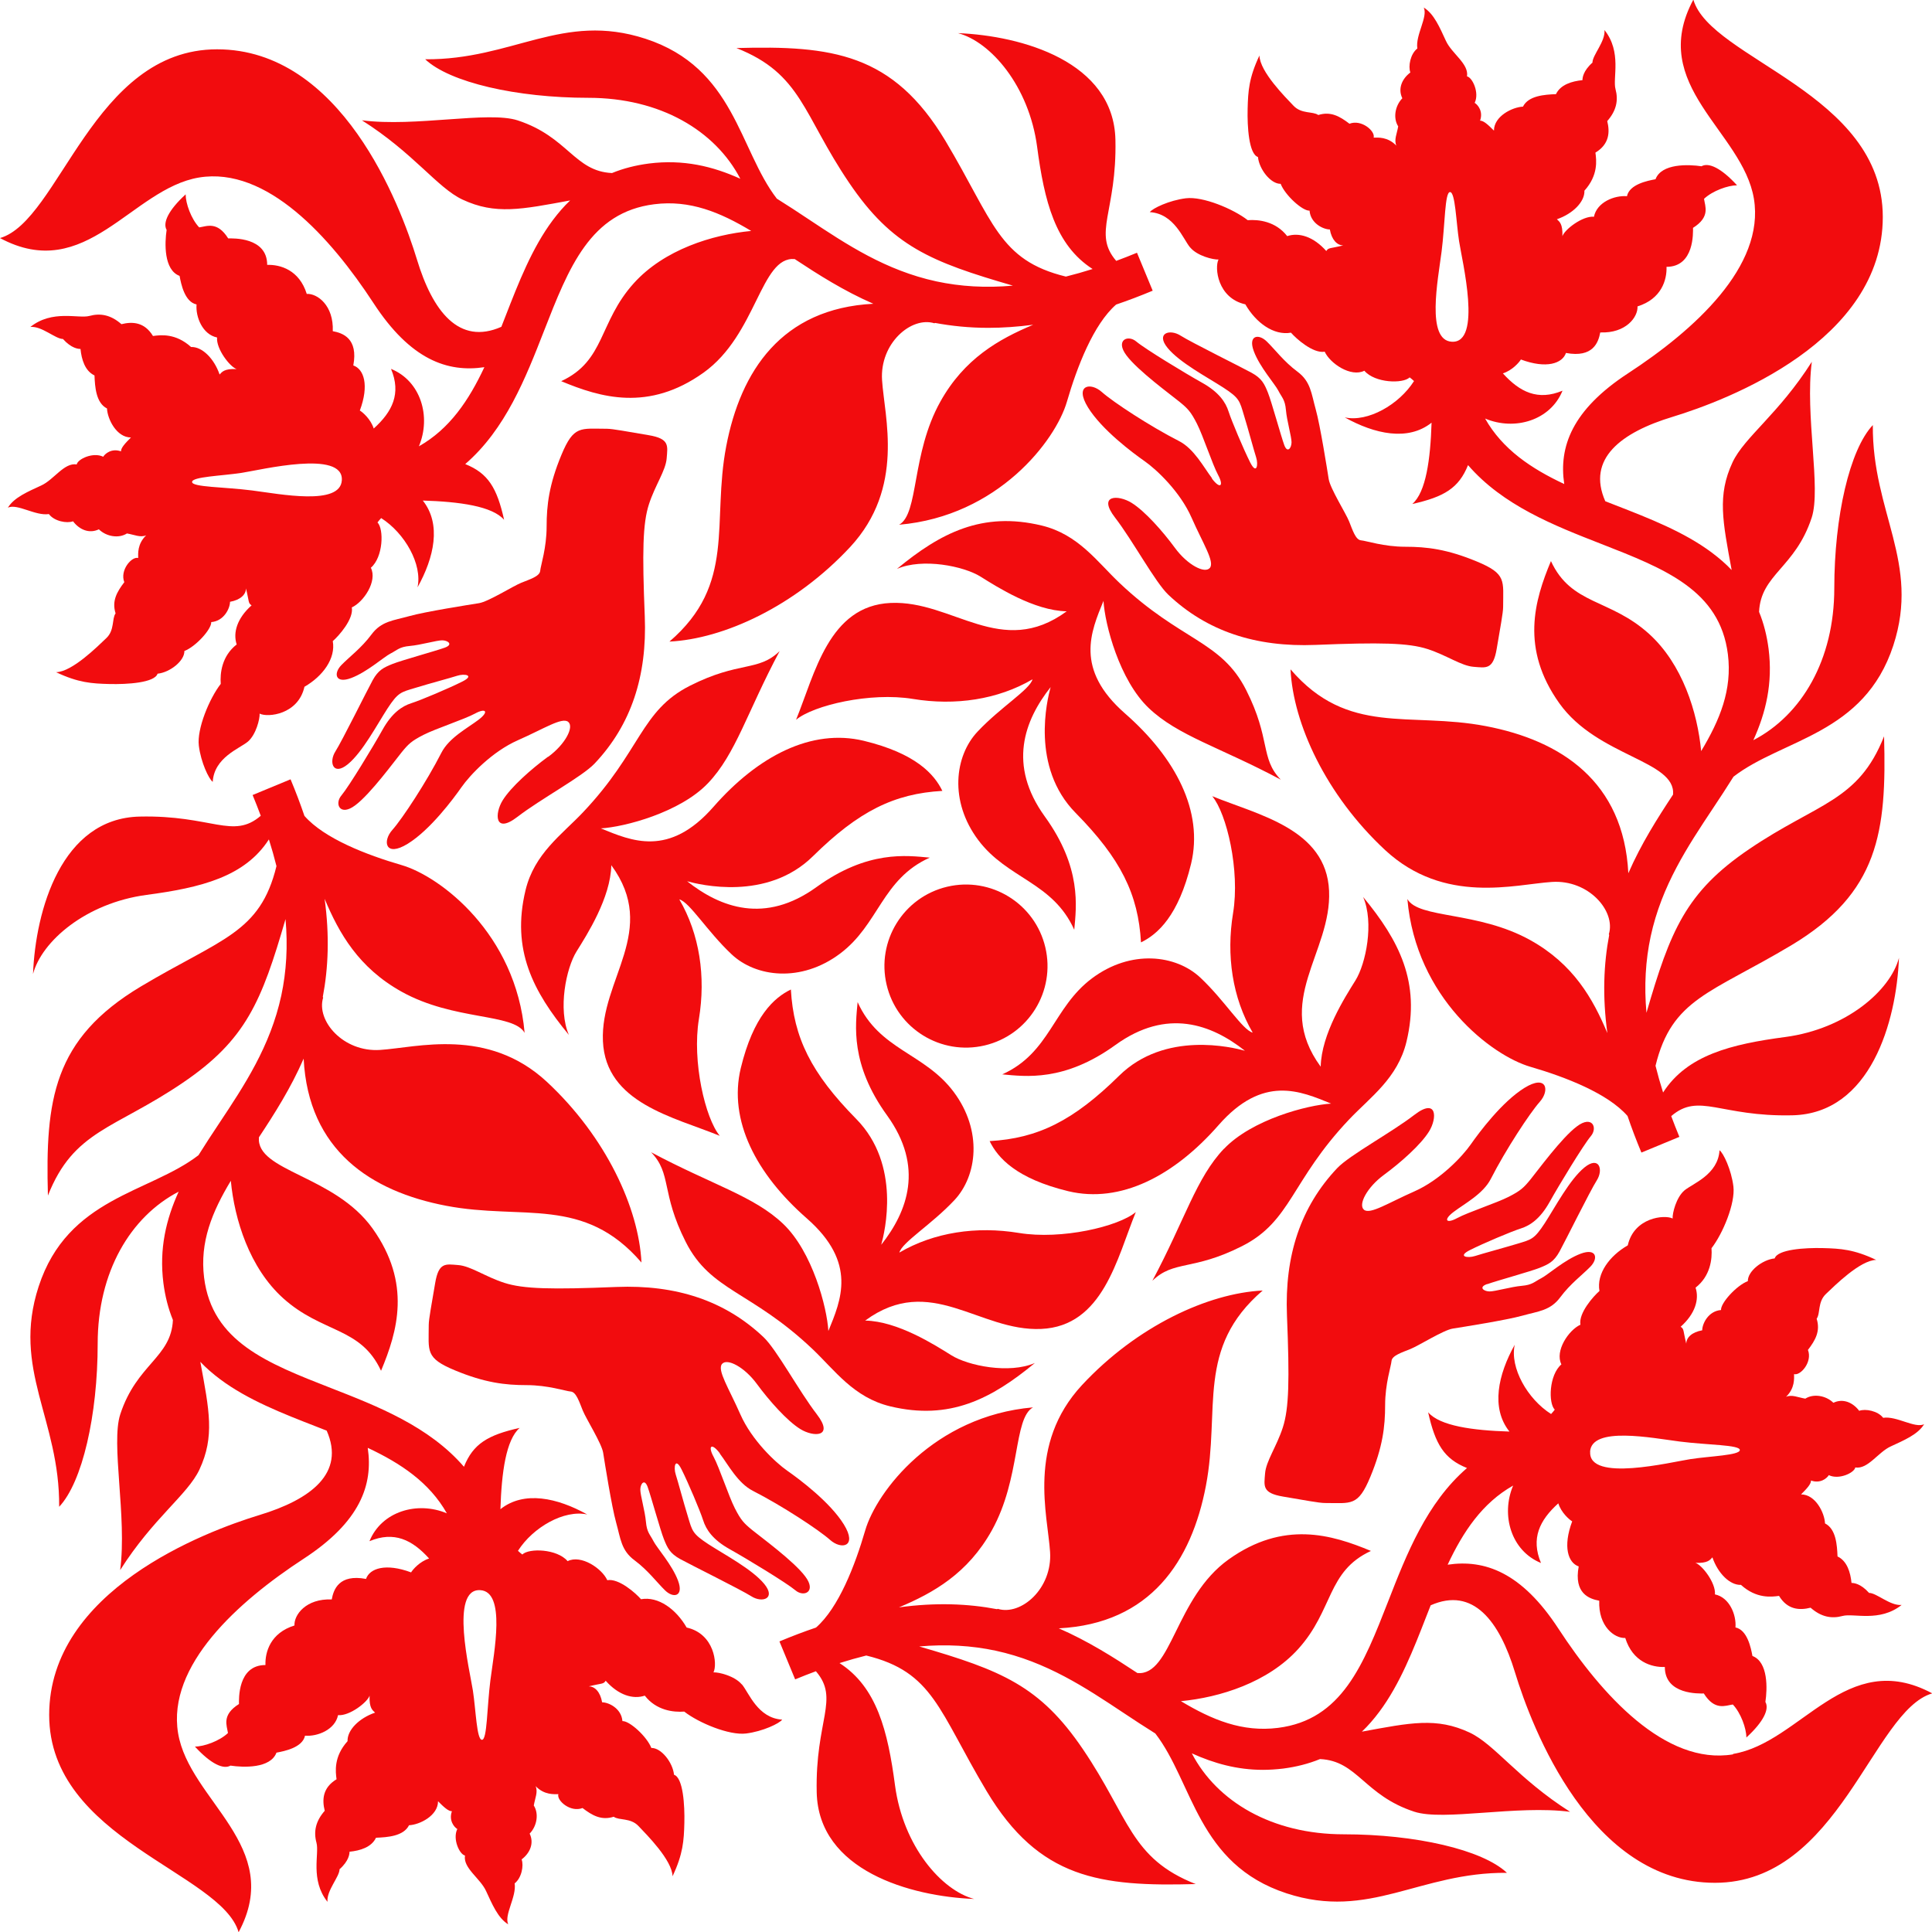 <svg width="132" height="132" viewBox="0 0 132 132" fill="none" xmlns="http://www.w3.org/2000/svg">
<g clip-path="url(#clip0_1_744)">
<path d="M81.332 16.923C81.81 17.487 82.899 17.753 83.252 17.73C82.97 18.278 83.181 20.37 85.085 20.793C85.806 22.047 87.02 22.94 88.203 22.729C88.556 23.136 89.715 24.17 90.507 24.029C90.875 24.836 92.301 25.792 93.217 25.33C93.938 26.176 95.858 26.231 96.312 25.784C96.398 25.847 96.5 25.933 96.61 26.035C95.584 27.649 93.445 28.863 91.878 28.518C93.915 29.654 96.195 30.164 97.809 28.879C97.73 31.402 97.425 33.627 96.492 34.434C98.67 33.948 99.673 33.345 100.3 31.778C102.682 34.536 106.184 35.907 109.396 37.16C113.744 38.86 117.505 40.325 118.054 44.697C118.359 47.126 117.505 49.194 116.228 51.318C115.977 48.662 114.951 45.371 112.663 43.303C109.984 40.882 107.359 41.352 105.965 38.335C104.844 41.015 103.865 44.306 106.544 48.058C109.153 51.709 114.504 51.952 114.309 54.287C113.243 55.901 112.131 57.648 111.253 59.662C110.932 53.386 106.646 50.589 101.514 49.61C96.281 48.607 92.113 50.315 88.172 45.731C88.352 49.437 90.585 54.31 94.635 58.079C98.694 61.84 103.528 60.414 106.035 60.257C108.542 60.093 110.407 62.247 109.921 63.83C109.921 63.845 109.937 63.861 109.945 63.877C109.569 65.851 109.475 68.061 109.819 70.583C108.832 68.225 107.5 65.875 104.562 64.237C100.974 62.239 96.923 62.78 96.156 61.424C96.743 68.186 101.914 72.119 104.562 72.887C106.96 73.584 109.851 74.704 111.198 76.248C111.472 77.055 111.786 77.885 112.146 78.747L114.74 77.674C114.544 77.196 114.356 76.726 114.183 76.256C116.087 74.618 117.521 76.311 122.457 76.201C127.808 76.083 129.571 69.792 129.743 65.444C129.155 67.677 126.139 70.293 121.987 70.85C118.265 71.343 115.272 72.088 113.627 74.642C113.431 74.023 113.259 73.412 113.11 72.816C114.23 68.225 116.871 67.88 122.378 64.59C128.372 61.001 128.905 56.833 128.725 50.307C126.962 54.773 124.196 54.835 119.519 58.008C115.178 60.947 114.121 63.587 112.491 69.197C112.326 67.355 112.428 65.616 112.781 63.971C113.533 60.5 115.304 57.836 117.019 55.251C117.505 54.522 117.983 53.793 118.438 53.065C121.791 50.479 127.369 50.189 129.359 44.094C131.208 38.422 127.91 35.029 127.957 29.043C126.374 30.72 125.324 35.295 125.324 40.192C125.324 45.089 123.091 48.858 119.793 50.573C120.647 48.693 121.133 46.679 120.835 44.329C120.717 43.428 120.506 42.59 120.185 41.806C120.302 39.236 122.653 38.806 123.781 35.366C124.439 33.352 123.311 28.377 123.789 24.719C121.532 28.276 119.182 29.866 118.375 31.582C117.317 33.846 117.701 35.625 118.312 38.947C117.913 38.523 117.458 38.132 116.957 37.756C115.069 36.345 112.695 35.421 110.399 34.528C110.156 34.434 109.921 34.34 109.678 34.246C108.393 31.339 110.759 29.545 114.277 28.479C118.03 27.335 128.638 23.308 128.638 14.823C128.638 6.338 116.878 4.051 115.695 -0.024C112.538 5.853 119.064 8.955 119.832 13.578C120.592 18.2 115.75 22.556 111.253 25.494C107.383 28.017 106.497 30.548 106.873 33.071C104.617 32.013 102.658 30.704 101.467 28.597C103.497 29.451 105.933 28.722 106.756 26.693C105.071 27.398 103.834 26.787 102.682 25.51C103.324 25.306 103.794 24.758 103.912 24.562C105.651 25.212 106.748 24.836 106.991 24.115C108.84 24.46 109.208 23.395 109.334 22.713C111.096 22.783 111.919 21.655 111.88 20.934C113.517 20.425 113.893 19.125 113.862 18.231C115.774 18.231 115.672 15.873 115.672 15.568C116.871 14.816 116.494 14.095 116.424 13.585C117.004 13.037 118.061 12.661 118.68 12.661C117.584 11.462 116.73 11.086 116.252 11.36C115.366 11.227 113.517 11.157 113.11 12.246C112.561 12.348 111.331 12.59 111.159 13.405C110.305 13.335 109.106 13.813 108.903 14.808C108.119 14.737 106.889 15.693 106.748 16.14C106.779 15.286 106.544 15.145 106.372 14.98C107.469 14.604 108.284 13.781 108.252 13.029C109.208 11.972 109.075 10.945 109.004 10.428C109.96 9.848 109.999 9.026 109.811 8.273C110.446 7.553 110.579 6.84 110.376 6.088C110.172 5.335 110.822 3.557 109.623 2.053C109.694 2.836 108.801 3.761 108.801 4.278C108.15 4.857 108.119 5.335 108.119 5.476C107.398 5.547 106.615 5.782 106.309 6.432C105.526 6.464 104.429 6.534 104.053 7.286C103.332 7.318 102.071 7.937 102.071 8.924C101.663 8.516 101.366 8.242 101.123 8.242C101.35 7.607 100.966 7.153 100.754 7.028C101.091 6.338 100.598 5.288 100.23 5.218C100.371 4.356 99.188 3.667 98.788 2.789C98.38 1.912 97.981 0.94 97.276 0.517C97.574 1.152 96.696 2.397 96.837 3.314C96.359 3.682 96.203 4.528 96.359 4.952C95.779 5.39 95.497 6.064 95.811 6.714C95.302 7.239 95.176 8.085 95.529 8.634C95.442 9.143 95.231 9.551 95.403 9.95C94.808 9.331 94.134 9.402 93.852 9.402C93.977 8.963 93.022 8.132 92.199 8.454C91.533 7.944 90.914 7.592 90.068 7.858C89.7 7.592 88.924 7.803 88.376 7.224C87.827 6.644 86.072 4.897 86.049 3.792C85.328 5.32 85.273 6.221 85.242 7.435C85.21 8.65 85.328 10.53 85.947 10.726C86.033 11.572 86.824 12.575 87.498 12.559C87.796 13.335 88.995 14.424 89.472 14.392C89.543 15.27 90.42 15.677 90.859 15.677C90.984 16.382 91.353 16.766 91.776 16.766C90.844 16.994 90.773 16.907 90.616 17.15C89.739 16.163 88.752 15.865 87.945 16.132C87.153 15.113 85.978 14.988 85.249 15.043C84.254 14.267 82.178 13.405 81.026 13.546C79.883 13.687 78.739 14.236 78.559 14.494C80.227 14.596 80.831 16.328 81.301 16.892L81.332 16.923ZM98.49 17.221C98.733 15.317 98.71 13.123 99.07 13.123C99.43 13.123 99.485 15.152 99.689 16.484C99.893 17.816 101.287 23.473 99.188 23.348C97.425 23.246 98.247 19.117 98.49 17.213V17.221Z" fill="#F20C0E"/>
<path d="M60.852 41.195C56.622 41.383 55.674 46.037 54.389 49.178C55.58 48.184 59.473 47.275 62.372 47.753C65.271 48.23 68.17 47.8 70.544 46.413C70.356 47.118 68.358 48.317 66.791 49.986C65.224 51.647 64.84 54.733 66.838 57.397C68.836 60.061 71.923 60.249 73.396 63.524C73.537 61.957 73.921 59.293 71.382 55.783C68.844 52.265 69.98 49.225 71.782 46.946C71.547 47.8 70.403 52.406 73.49 55.54C76.577 58.674 77.768 61.095 77.956 64.386C79.1 63.83 80.518 62.568 81.379 59.011C82.233 55.446 80.337 51.788 76.867 48.748C73.396 45.708 74.54 43.146 75.394 41.054C75.488 42.668 76.483 46.468 78.481 48.371C80.478 50.275 83.322 51.035 87.506 53.268C86.08 51.795 86.848 50.518 85.14 47.142C83.432 43.765 80.682 43.804 76.483 39.824C74.955 38.374 73.67 36.51 71.171 35.906C67.105 34.927 64.253 36.416 61.283 38.868C63.038 38.108 65.843 38.68 66.987 39.393C68.131 40.106 70.646 41.72 72.879 41.767C68.413 45.042 65.091 41.007 60.86 41.195H60.852Z" fill="#F20C0E"/>
<path d="M82.805 32.671C82.241 31.927 81.583 30.657 80.549 30.132C78.582 29.13 76.059 27.476 75.284 26.787C74.508 26.09 73.388 26.301 74.336 27.837C75.284 29.372 77.399 30.947 78.206 31.511C79.013 32.075 80.627 33.587 81.41 35.366C82.194 37.145 83.001 38.374 82.664 38.798C82.319 39.221 81.128 38.594 80.282 37.442C79.436 36.291 78.222 34.919 77.313 34.355C76.404 33.791 74.97 33.791 76.185 35.366C77.399 36.941 78.927 39.785 79.82 40.631C82.46 43.13 85.798 44.227 89.88 44.062C94.306 43.882 96.226 43.922 97.534 44.345C98.843 44.768 99.838 45.496 100.684 45.559C101.53 45.622 102.016 45.778 102.259 44.329C102.502 42.88 102.698 41.869 102.698 41.469C102.698 39.667 102.948 39.213 100.911 38.367C98.874 37.52 97.48 37.356 96.014 37.356C94.549 37.356 93.359 36.949 92.99 36.917C92.614 36.886 92.41 36.204 92.175 35.624C91.94 35.045 90.883 33.376 90.781 32.733C90.679 32.091 90.201 29.059 89.895 27.97C89.59 26.881 89.559 26.066 88.634 25.384C87.718 24.703 87.114 23.88 86.55 23.332C85.986 22.776 85.257 22.909 85.665 23.998C86.072 25.087 87.106 26.231 87.341 26.693C87.576 27.155 87.796 27.288 87.859 28.017C87.921 28.746 88.242 29.835 88.242 30.218C88.242 30.602 87.96 31.002 87.741 30.399C87.522 29.796 86.871 27.429 86.628 26.826C86.386 26.223 86.213 25.855 85.516 25.471C84.819 25.087 81.379 23.387 80.65 22.924C79.922 22.462 78.95 22.76 79.773 23.77C80.603 24.781 82.468 25.761 83.581 26.481C84.693 27.202 84.693 27.39 84.991 28.377C85.296 29.364 85.657 30.736 85.822 31.245C85.986 31.746 85.861 32.475 85.414 31.59C84.968 30.704 84.145 28.761 83.941 28.119C83.737 27.476 83.275 26.787 82.124 26.145C80.972 25.502 78.237 23.841 77.642 23.34C77.054 22.838 76.177 23.246 76.968 24.288C77.752 25.337 80.024 26.991 80.588 27.453C81.152 27.915 81.356 28.119 81.779 28.949C82.202 29.78 82.829 31.715 83.228 32.459C83.628 33.204 83.369 33.447 82.805 32.702V32.671Z" fill="#F20C0E"/>
<path d="M3.353 35.139C3.722 35.617 4.568 35.773 4.991 35.617C5.429 36.197 6.103 36.478 6.754 36.165C7.278 36.674 8.125 36.8 8.673 36.447C9.182 36.533 9.59 36.745 9.989 36.573C9.37 37.168 9.441 37.842 9.441 38.124C9.002 37.998 8.172 38.954 8.493 39.777C7.984 40.443 7.631 41.062 7.897 41.908C7.631 42.276 7.843 43.052 7.263 43.6C6.683 44.149 4.936 45.904 3.831 45.927C5.359 46.648 6.26 46.703 7.474 46.734C8.689 46.766 10.569 46.648 10.765 46.029C11.611 45.943 12.614 45.152 12.598 44.478C13.374 44.18 14.463 42.981 14.432 42.504C15.309 42.433 15.716 41.556 15.716 41.117C16.422 40.991 16.806 40.623 16.806 40.2C17.033 41.132 16.947 41.203 17.189 41.36C16.202 42.237 15.905 43.224 16.171 44.031C15.152 44.823 15.027 45.998 15.082 46.726C14.306 47.721 13.444 49.798 13.585 50.949C13.726 52.093 14.275 53.237 14.534 53.417C14.635 51.748 16.367 51.145 16.931 50.675C17.495 50.197 17.761 49.108 17.738 48.756C18.286 49.038 20.378 48.826 20.801 46.922C22.055 46.202 22.948 44.987 22.736 43.804C23.144 43.452 24.178 42.292 24.037 41.501C24.844 41.132 25.8 39.706 25.338 38.79C26.184 38.069 26.239 36.15 25.792 35.695C25.855 35.609 25.941 35.507 26.043 35.397C27.657 36.424 28.871 38.563 28.526 40.13C29.662 38.093 30.172 35.813 28.887 34.199C31.41 34.277 33.635 34.583 34.442 35.515C33.956 33.337 33.353 32.334 31.786 31.707C34.543 29.325 35.914 25.823 37.168 22.611C38.868 18.263 40.333 14.502 44.705 13.954C47.134 13.648 49.202 14.502 51.325 15.779C48.669 16.03 45.379 17.056 43.31 19.344C40.89 22.023 41.36 24.648 38.343 26.043C41.023 27.163 44.313 28.142 48.066 25.463C51.717 22.854 51.96 17.503 54.295 17.699C55.909 18.764 57.656 19.877 59.669 20.754C53.394 21.075 50.597 25.361 49.617 30.493C48.615 35.726 50.323 39.895 45.739 43.835C49.445 43.655 54.318 41.422 58.087 37.372C61.848 33.313 60.422 28.479 60.265 25.972C60.1 23.465 62.255 21.6 63.838 22.086C63.853 22.086 63.869 22.07 63.885 22.063C65.021 22.274 66.227 22.399 67.528 22.399C68.499 22.399 69.518 22.329 70.591 22.188C68.233 23.175 65.882 24.507 64.245 27.445C62.247 31.033 62.788 35.084 61.432 35.852C68.194 35.264 72.127 30.093 72.895 27.445C73.592 25.048 74.712 22.157 76.256 20.809C77.063 20.535 77.893 20.221 78.755 19.861L77.682 17.268C77.204 17.464 76.734 17.652 76.263 17.824C74.626 15.92 76.318 14.486 76.209 9.55C76.091 4.199 69.8 2.437 65.452 2.264C67.684 2.852 70.301 5.868 70.858 10.021C71.351 13.742 72.095 16.735 74.65 18.38C74.031 18.576 73.419 18.748 72.824 18.897C68.233 17.777 67.888 15.137 64.598 9.629C61.009 3.635 56.841 3.102 50.315 3.283C54.781 5.045 54.843 7.811 58.016 12.489C60.954 16.829 63.595 17.887 69.204 19.516C67.363 19.681 65.624 19.579 63.979 19.226C60.508 18.474 57.844 16.704 55.258 14.988C54.53 14.502 53.801 14.024 53.073 13.57C50.487 10.216 50.197 4.638 44.102 2.648C38.429 0.799 35.037 4.097 29.051 4.05C30.728 5.633 35.303 6.683 40.2 6.683C45.097 6.683 48.865 8.916 50.581 12.214C48.701 11.36 46.687 10.875 44.337 11.172C43.436 11.29 42.598 11.501 41.814 11.823C39.244 11.705 38.813 9.355 35.374 8.226C33.36 7.568 28.385 8.696 24.727 8.219C28.284 10.475 29.874 12.825 31.59 13.632C33.854 14.69 35.633 14.306 38.954 13.695C38.531 14.095 38.14 14.549 37.764 15.05C36.353 16.939 35.429 19.313 34.536 21.608C34.442 21.851 34.348 22.086 34.254 22.329C31.347 23.614 29.553 21.248 28.487 17.73C27.343 13.977 23.316 3.369 14.831 3.369C6.346 3.369 4.082 15.082 0 16.265C5.876 19.422 8.979 12.896 13.601 12.128C18.224 11.368 22.58 16.21 25.518 20.707C28.041 24.578 30.571 25.463 33.094 25.087C32.036 27.343 30.728 29.302 28.62 30.493C29.474 28.464 28.746 26.027 26.716 25.204C27.422 26.889 26.811 28.127 25.534 29.278C25.33 28.636 24.781 28.166 24.585 28.048C25.236 26.309 24.86 25.212 24.139 24.969C24.484 23.12 23.418 22.752 22.736 22.627C22.807 20.864 21.679 20.041 20.958 20.08C20.449 18.443 19.148 18.067 18.255 18.098C18.255 16.186 15.897 16.288 15.591 16.288C14.839 15.09 14.118 15.466 13.609 15.536C13.06 14.957 12.684 13.899 12.684 13.28C11.486 14.377 11.11 15.231 11.384 15.709C11.251 16.594 11.18 18.443 12.269 18.85C12.371 19.399 12.614 20.629 13.429 20.801C13.358 21.655 13.836 22.854 14.831 23.058C14.761 23.841 15.716 25.071 16.163 25.212C15.309 25.181 15.168 25.416 15.004 25.588C14.627 24.491 13.805 23.677 13.053 23.708C11.995 22.752 10.969 22.885 10.452 22.956C9.872 22 9.049 21.961 8.297 22.149C7.576 21.514 6.863 21.381 6.111 21.585C5.359 21.788 3.58 21.138 2.076 22.337C2.86 22.266 3.784 23.16 4.301 23.16C4.881 23.81 5.359 23.841 5.5 23.841C5.571 24.562 5.806 25.345 6.456 25.651C6.487 26.434 6.558 27.531 7.31 27.907C7.341 28.628 7.96 29.89 8.947 29.89C8.54 30.297 8.266 30.595 8.266 30.837C7.631 30.61 7.177 30.994 7.051 31.206C6.362 30.869 5.312 31.362 5.241 31.731C4.38 31.59 3.69 32.773 2.813 33.172C1.935 33.58 0.964 33.979 0.541 34.684C1.175 34.387 2.421 35.264 3.338 35.123L3.353 35.139ZM16.492 32.31C17.824 32.107 23.481 30.712 23.355 32.812C23.254 34.575 19.125 33.752 17.221 33.509C15.317 33.266 13.123 33.29 13.123 32.929C13.123 32.569 15.152 32.514 16.484 32.31H16.492Z" fill="#F20C0E"/>
<path d="M41.194 71.139C41.383 75.37 46.036 76.318 49.178 77.603C48.183 76.412 47.274 72.518 47.752 69.619C48.23 66.72 47.799 63.822 46.412 61.448C47.117 61.636 48.316 63.633 49.985 65.201C51.646 66.767 54.733 67.151 57.397 65.153C60.061 63.156 60.249 60.069 63.523 58.596C61.957 58.455 59.293 58.071 55.783 60.609C52.265 63.148 49.225 62.012 46.945 60.21C47.799 60.445 52.406 61.589 55.54 58.502C58.674 55.415 61.095 54.224 64.385 54.036C63.829 52.892 62.568 51.474 59.011 50.612C55.446 49.758 51.787 51.654 48.747 55.125C45.707 58.596 43.145 57.452 41.053 56.598C42.667 56.504 46.467 55.509 48.371 53.511C50.275 51.513 51.035 48.669 53.268 44.485C51.795 45.911 50.518 45.144 47.141 46.851C43.764 48.559 43.803 51.309 39.823 55.509C38.374 57.037 36.509 58.322 35.906 60.821C34.927 64.887 36.415 67.739 38.867 70.708C38.108 68.953 38.679 66.148 39.392 65.005C40.105 63.861 41.719 61.346 41.766 59.113C45.041 63.579 41.006 66.901 41.194 71.131V71.139Z" fill="#F20C0E"/>
<path d="M37.433 51.709C36.281 52.555 34.91 53.77 34.346 54.678C33.782 55.587 33.782 57.021 35.357 55.807C36.932 54.592 39.776 53.065 40.622 52.171C43.121 49.531 44.218 46.193 44.053 42.111C43.873 37.685 43.913 35.765 44.336 34.457C44.759 33.149 45.487 32.154 45.55 31.307C45.613 30.461 45.769 29.976 44.32 29.733C42.87 29.49 41.86 29.294 41.46 29.294C39.658 29.294 39.204 29.043 38.358 31.08C37.511 33.117 37.347 34.512 37.347 35.977C37.347 37.442 36.94 38.633 36.908 39.001C36.877 39.377 36.195 39.581 35.615 39.816C35.036 40.051 33.367 41.109 32.724 41.211C32.082 41.312 29.05 41.79 27.961 42.096C26.872 42.401 26.057 42.433 25.375 43.357C24.694 44.274 23.871 44.877 23.323 45.441C22.774 46.005 22.9 46.734 23.989 46.327C25.078 45.919 26.222 44.885 26.684 44.65C27.146 44.415 27.279 44.196 28.008 44.133C28.737 44.07 29.826 43.749 30.209 43.749C30.593 43.749 30.993 44.031 30.39 44.25C29.786 44.47 27.42 45.12 26.817 45.363C26.214 45.606 25.846 45.778 25.462 46.475C25.078 47.173 23.378 50.612 22.915 51.341C22.453 52.069 22.751 53.041 23.762 52.218C24.772 51.388 25.752 49.523 26.472 48.411C27.201 47.298 27.381 47.298 28.368 47C29.355 46.695 30.727 46.334 31.236 46.17C31.737 46.005 32.466 46.131 31.581 46.569C30.695 47.016 28.752 47.839 28.11 48.042C27.467 48.246 26.778 48.708 26.135 49.86C25.493 51.012 23.832 53.746 23.331 54.342C22.829 54.929 23.237 55.807 24.279 55.015C25.328 54.232 26.982 51.96 27.444 51.396C27.906 50.832 28.11 50.628 28.94 50.205C29.771 49.782 31.706 49.155 32.45 48.755C33.194 48.348 33.437 48.614 32.693 49.178C31.949 49.743 30.68 50.401 30.155 51.435C29.152 53.401 27.499 55.924 26.809 56.7C26.112 57.475 26.323 58.596 27.859 57.648C29.395 56.7 30.97 54.584 31.534 53.778C32.098 52.971 33.61 51.357 35.388 50.573C37.167 49.79 38.397 48.983 38.82 49.319C39.243 49.664 38.616 50.855 37.465 51.701L37.433 51.709Z" fill="#F20C0E"/>
<path d="M50.667 115.069C50.189 114.505 49.1 114.238 48.747 114.262C49.029 113.713 48.818 111.622 46.914 111.198C46.193 109.945 44.979 109.052 43.795 109.263C43.443 108.856 42.283 107.822 41.492 107.963C41.124 107.156 39.698 106.2 38.781 106.662C38.06 105.816 36.141 105.761 35.687 106.208C35.6 106.145 35.498 106.059 35.389 105.957C36.415 104.343 38.554 103.129 40.121 103.473C38.084 102.337 35.804 101.828 34.19 103.113C34.269 100.59 34.574 98.365 35.506 97.558C33.328 98.044 32.325 98.647 31.699 100.214C29.317 97.456 25.815 96.085 22.602 94.832C18.254 93.132 14.493 91.666 13.945 87.295C13.639 84.858 14.493 82.797 15.771 80.674C16.021 83.33 17.048 86.621 19.335 88.689C22.015 91.11 24.64 90.64 26.034 93.656C27.154 90.977 28.134 87.686 25.454 83.933C22.845 80.282 17.494 80.04 17.69 77.705C18.756 76.091 19.868 74.344 20.746 72.33C21.067 78.606 25.352 81.403 30.484 82.382C35.718 83.385 39.886 81.677 43.827 86.26C43.647 82.555 41.414 77.681 37.363 73.913C33.305 70.152 28.471 71.578 25.964 71.735C23.456 71.899 21.592 69.745 22.078 68.162C22.078 68.147 22.062 68.131 22.054 68.115C22.43 66.141 22.524 63.931 22.179 61.409C23.167 63.767 24.498 66.117 27.437 67.755C31.025 69.753 35.075 69.212 35.843 70.567C35.256 63.806 30.085 59.873 27.437 59.105C25.039 58.408 22.148 57.288 20.8 55.744C20.526 54.937 20.213 54.107 19.852 53.245L17.259 54.318C17.455 54.796 17.643 55.266 17.816 55.736C15.912 57.374 14.478 55.681 9.542 55.791C4.191 55.909 2.428 62.2 2.256 66.548C2.843 64.315 5.86 61.699 10.012 61.142C13.734 60.649 16.726 59.904 18.372 57.35C18.568 57.969 18.74 58.58 18.889 59.176C17.768 63.767 15.128 64.112 9.62 67.402C3.627 70.99 3.094 75.159 3.274 81.685C5.037 77.219 7.803 77.156 12.48 73.983C16.82 71.045 17.878 68.405 19.508 62.795C19.672 64.636 19.57 66.376 19.218 68.021C18.466 71.492 16.695 74.156 14.979 76.741C14.493 77.47 14.016 78.198 13.561 78.927C10.208 81.513 4.63 81.802 2.64 87.898C0.791 93.57 4.089 96.963 4.042 102.948C5.625 101.272 6.674 96.696 6.674 91.8C6.674 86.903 8.907 83.134 12.206 81.418C11.352 83.299 10.866 85.312 11.164 87.663C11.281 88.564 11.493 89.402 11.814 90.186C11.697 92.755 9.346 93.186 8.218 96.626C7.56 98.639 8.688 103.614 8.21 107.273C10.466 103.716 12.817 102.126 13.624 100.41C14.682 98.146 14.298 96.367 13.687 93.045C14.086 93.468 14.54 93.86 15.042 94.236C16.93 95.647 19.304 96.571 21.6 97.464C21.843 97.558 22.078 97.652 22.32 97.746C23.605 100.653 21.239 102.447 17.721 103.513C13.969 104.656 3.36 108.684 3.36 117.169C3.36 125.654 15.12 127.941 16.303 132.015C19.461 126.139 12.934 123.037 12.167 118.414C11.407 113.792 16.248 109.436 20.746 106.498C24.616 103.975 25.501 101.444 25.125 98.921C27.382 99.979 29.34 101.287 30.531 103.395C28.502 102.541 26.066 103.27 25.243 105.299C26.927 104.594 28.165 105.205 29.317 106.482C28.674 106.686 28.204 107.234 28.087 107.43C26.348 106.78 25.251 107.156 25.008 107.877C23.159 107.532 22.791 108.597 22.665 109.279C20.902 109.208 20.08 110.337 20.119 111.057C18.481 111.567 18.105 112.867 18.137 113.76C16.225 113.76 16.327 116.119 16.327 116.424C15.128 117.176 15.504 117.897 15.575 118.406C14.995 118.955 13.937 119.331 13.318 119.331C14.415 120.53 15.269 120.906 15.747 120.632C16.632 120.765 18.481 120.835 18.889 119.746C19.437 119.644 20.667 119.401 20.84 118.587C21.694 118.657 22.892 118.179 23.096 117.184C23.88 117.255 25.11 116.299 25.251 115.852C25.219 116.706 25.454 116.847 25.627 117.012C24.53 117.388 23.715 118.211 23.746 118.963C22.791 120.02 22.924 121.047 22.994 121.564C22.038 122.144 21.999 122.966 22.187 123.718C21.553 124.439 21.419 125.152 21.623 125.904C21.827 126.656 21.177 128.435 22.375 129.939C22.305 129.156 23.198 128.231 23.198 127.714C23.848 127.134 23.88 126.656 23.88 126.515C24.6 126.445 25.384 126.21 25.689 125.56C26.473 125.528 27.57 125.458 27.946 124.706C28.667 124.674 29.928 124.055 29.928 123.068C30.335 123.476 30.633 123.75 30.876 123.75C30.649 124.384 31.033 124.839 31.244 124.964C30.907 125.654 31.401 126.703 31.769 126.774C31.628 127.636 32.811 128.325 33.211 129.203C33.618 130.08 34.018 131.052 34.723 131.475C34.425 130.84 35.303 129.594 35.162 128.678C35.639 128.31 35.796 127.463 35.639 127.04C36.219 126.602 36.501 125.928 36.188 125.278C36.697 124.753 36.823 123.906 36.47 123.358C36.556 122.849 36.768 122.441 36.595 122.034C37.191 122.653 37.865 122.582 38.147 122.582C38.021 123.021 38.977 123.852 39.8 123.53C40.466 124.04 41.085 124.392 41.931 124.126C42.299 124.392 43.075 124.181 43.623 124.76C44.172 125.34 45.927 127.087 45.95 128.192C46.671 126.664 46.726 125.763 46.757 124.549C46.788 123.334 46.671 121.454 46.052 121.258C45.966 120.412 45.174 119.409 44.501 119.425C44.203 118.649 43.004 117.56 42.526 117.592C42.456 116.714 41.578 116.307 41.139 116.307C41.014 115.602 40.646 115.218 40.223 115.218C41.155 114.99 41.226 115.077 41.382 114.834C42.26 115.821 43.247 116.119 44.054 115.852C44.845 116.871 46.021 116.996 46.749 116.941C47.744 117.717 49.821 118.579 50.972 118.438C52.116 118.297 53.26 117.748 53.44 117.49C51.771 117.388 51.168 115.656 50.698 115.092L50.667 115.069ZM33.508 114.771C33.266 116.675 33.289 118.869 32.929 118.869C32.568 118.869 32.514 116.839 32.31 115.508C32.106 114.176 30.712 108.519 32.811 108.644C34.582 108.746 33.751 112.875 33.508 114.779V114.771Z" fill="#F20C0E"/>
<path d="M71.138 90.797C75.369 90.609 76.317 85.955 77.602 82.813C76.411 83.808 72.517 84.717 69.618 84.239C66.719 83.761 63.821 84.192 61.447 85.579C61.635 84.874 63.633 83.675 65.2 82.006C66.766 80.345 67.15 77.258 65.153 74.594C63.155 71.931 60.068 71.743 58.595 68.468C58.454 70.035 58.07 72.698 60.608 76.209C63.147 79.726 62.011 82.766 60.209 85.046C60.444 84.192 61.588 79.585 58.501 76.451C55.414 73.317 54.223 70.897 54.035 67.606C52.891 68.162 51.473 69.424 50.611 72.981C49.757 76.545 51.653 80.204 55.124 83.244C58.595 86.284 57.451 88.846 56.597 90.938C56.503 89.324 55.508 85.524 53.51 83.62C51.512 81.716 48.668 80.956 44.484 78.724C45.91 80.196 45.142 81.473 46.85 84.85C48.558 88.227 51.308 88.188 55.508 92.168C57.036 93.617 58.321 95.482 60.82 96.085C64.886 97.065 67.738 95.576 70.707 93.124C68.952 93.884 66.147 93.312 65.004 92.599C63.86 91.886 61.345 90.272 59.112 90.225C63.578 86.95 66.9 90.985 71.13 90.797H71.138Z" fill="#F20C0E"/>
<path d="M49.185 99.321C49.749 100.065 50.408 101.335 51.442 101.86C53.408 102.862 55.931 104.515 56.707 105.205C57.482 105.902 58.603 105.691 57.655 104.155C56.707 102.619 54.591 101.045 53.784 100.481C52.977 99.916 51.364 98.404 50.58 96.626C49.797 94.847 48.99 93.617 49.327 93.194C49.671 92.771 50.862 93.398 51.708 94.55C52.554 95.701 53.769 97.073 54.678 97.637C55.586 98.201 57.02 98.201 55.806 96.626C54.591 95.051 53.064 92.207 52.17 91.361C49.53 88.862 46.193 87.765 42.111 87.929C37.684 88.109 35.764 88.07 34.456 87.647C33.148 87.224 32.153 86.496 31.306 86.433C30.46 86.37 29.975 86.213 29.732 87.663C29.489 89.112 29.293 90.123 29.293 90.523C29.293 92.325 29.042 92.779 31.079 93.625C33.116 94.471 34.511 94.636 35.976 94.636C37.441 94.636 38.632 95.043 39 95.075C39.368 95.106 39.58 95.788 39.815 96.367C40.05 96.947 41.108 98.616 41.21 99.258C41.312 99.901 41.789 102.933 42.095 104.022C42.401 105.111 42.432 105.926 43.356 106.607C44.273 107.289 44.876 108.112 45.44 108.66C46.005 109.216 46.733 109.083 46.326 107.994C45.918 106.905 44.884 105.761 44.649 105.299C44.414 104.837 44.195 104.704 44.132 103.975C44.069 103.246 43.748 102.157 43.748 101.773C43.748 101.389 44.03 100.99 44.249 101.593C44.469 102.196 45.119 104.563 45.362 105.166C45.605 105.769 45.777 106.137 46.475 106.521C47.172 106.905 50.611 108.605 51.34 109.067C52.069 109.53 53.04 109.232 52.218 108.221C51.387 107.211 49.522 106.231 48.41 105.511C47.297 104.782 47.297 104.602 46.999 103.614C46.694 102.627 46.334 101.256 46.169 100.747C46.005 100.246 46.13 99.517 46.569 100.402C47.015 101.288 47.838 103.231 48.042 103.873C48.245 104.515 48.708 105.205 49.859 105.847C51.011 106.49 53.745 108.151 54.341 108.652C54.928 109.154 55.806 108.746 55.014 107.704C54.231 106.654 51.959 105.001 51.395 104.539C50.831 104.077 50.627 103.873 50.204 103.043C49.781 102.212 49.154 100.277 48.755 99.533C48.347 98.788 48.614 98.545 49.178 99.29L49.185 99.321Z" fill="#F20C0E"/>
<path d="M118.4 119.864C113.777 120.624 109.421 115.782 106.483 111.285C103.96 107.414 101.43 106.529 98.907 106.905C99.965 104.649 101.273 102.69 103.381 101.499C102.527 103.528 103.255 105.965 105.285 106.788C104.579 105.103 105.191 103.865 106.468 102.713C106.671 103.356 107.22 103.826 107.416 103.944C106.765 105.683 107.141 106.78 107.862 107.023C107.517 108.872 108.583 109.24 109.265 109.365C109.194 111.128 110.322 111.951 111.043 111.911C111.552 113.549 112.853 113.925 113.746 113.894C113.746 115.805 116.104 115.704 116.41 115.704C117.162 116.902 117.883 116.526 118.392 116.456C118.941 117.035 119.317 118.093 119.317 118.712C120.515 117.615 120.891 116.761 120.617 116.283C120.75 115.398 120.821 113.549 119.732 113.142C119.63 112.593 119.387 111.363 118.572 111.191C118.643 110.337 118.165 109.138 117.17 108.934C117.24 108.151 116.285 106.921 115.838 106.78C116.692 106.811 116.833 106.576 116.997 106.404C117.374 107.501 118.196 108.315 118.948 108.284C120.006 109.24 121.032 109.107 121.549 109.036C122.129 109.992 122.952 110.031 123.704 109.843C124.425 110.478 125.138 110.611 125.89 110.407C126.642 110.204 128.421 110.854 129.925 109.655C129.141 109.726 128.217 108.832 127.7 108.832C127.12 108.182 126.642 108.151 126.501 108.151C126.431 107.43 126.196 106.647 125.545 106.341C125.514 105.558 125.443 104.461 124.691 104.085C124.66 103.364 124.041 102.102 123.054 102.102C123.461 101.695 123.735 101.397 123.735 101.154C124.37 101.382 124.824 100.998 124.95 100.786C125.639 101.123 126.689 100.629 126.76 100.261C127.621 100.402 128.311 99.219 129.188 98.82C130.066 98.412 131.037 98.013 131.46 97.308C130.826 97.605 129.58 96.728 128.663 96.869C128.295 96.391 127.449 96.234 127.026 96.391C126.587 95.811 125.913 95.529 125.263 95.842C124.738 95.333 123.892 95.208 123.344 95.56C122.834 95.474 122.427 95.263 122.027 95.435C122.646 94.84 122.576 94.166 122.576 93.884C123.015 94.009 123.845 93.053 123.524 92.231C124.033 91.565 124.386 90.946 124.119 90.1C124.386 89.731 124.174 88.956 124.754 88.407C125.334 87.859 127.081 86.104 128.186 86.08C126.658 85.359 125.757 85.305 124.542 85.273C123.328 85.242 121.448 85.359 121.252 85.978C120.406 86.065 119.403 86.856 119.418 87.53C118.643 87.828 117.554 89.026 117.585 89.504C116.708 89.575 116.3 90.452 116.3 90.891C115.595 91.016 115.211 91.384 115.211 91.808C114.984 90.875 115.07 90.805 114.827 90.648C115.814 89.77 116.112 88.783 115.846 87.976C116.864 87.185 116.99 86.01 116.935 85.281C117.71 84.286 118.572 82.21 118.431 81.058C118.29 79.914 117.742 78.77 117.483 78.59C117.381 80.259 115.65 80.862 115.086 81.332C114.522 81.81 114.255 82.899 114.279 83.252C113.73 82.97 111.639 83.181 111.215 85.085C109.962 85.806 109.069 87.02 109.28 88.204C108.873 88.556 107.839 89.716 107.98 90.507C107.173 90.875 106.217 92.301 106.679 93.218C105.833 93.939 105.778 95.858 106.225 96.312C106.162 96.399 106.076 96.501 105.974 96.61C104.36 95.584 103.146 93.445 103.49 91.878C102.354 93.915 101.845 96.195 103.13 97.809C100.607 97.731 98.382 97.425 97.575 96.493C98.061 98.671 98.664 99.674 100.231 100.3C97.473 102.682 96.102 106.184 94.849 109.397C93.148 113.745 91.683 117.506 87.312 118.054C84.875 118.359 82.814 117.506 80.683 116.228C83.339 115.978 86.63 114.951 88.698 112.664C91.119 109.984 90.649 107.36 93.666 105.965C90.986 104.845 87.695 103.865 83.943 106.545C80.292 109.154 80.049 114.505 77.714 114.309C76.1 113.243 74.353 112.131 72.339 111.253C78.615 110.932 81.412 106.647 82.391 101.515C83.394 96.281 81.686 92.113 86.27 88.172C82.564 88.352 77.691 90.585 73.922 94.636C70.161 98.694 71.587 103.528 71.744 106.035C71.909 108.543 69.754 110.407 68.171 109.921C68.156 109.921 68.14 109.937 68.124 109.945C66.15 109.569 63.941 109.475 61.418 109.82C63.776 108.832 66.126 107.501 67.764 104.562C69.762 100.974 69.221 96.924 70.577 96.156C63.815 96.743 59.882 101.914 59.114 104.562C58.417 106.96 57.297 109.851 55.753 111.199C54.946 111.473 54.116 111.786 53.254 112.147L54.327 114.74C54.805 114.544 55.275 114.356 55.745 114.184C57.383 116.087 55.691 117.521 55.8 122.457C55.918 127.808 62.209 129.571 66.557 129.743C64.324 129.156 61.708 126.139 61.151 121.987C60.658 118.265 59.913 115.273 57.359 113.627C57.978 113.431 58.589 113.259 59.185 113.11C63.776 114.231 64.121 116.871 67.411 122.379C71 128.372 75.168 128.905 81.694 128.725C77.228 126.962 77.166 124.196 73.993 119.519C71.055 115.179 68.414 114.121 62.804 112.491C64.646 112.327 66.385 112.429 68.03 112.781C71.501 113.533 74.165 115.304 76.75 117.02C77.479 117.506 78.208 117.983 78.936 118.438C81.522 121.791 81.812 127.369 87.907 129.36C93.579 131.209 96.972 127.91 102.958 127.957C101.281 126.374 96.706 125.325 91.809 125.325C86.912 125.325 83.144 123.092 81.428 119.793C82.932 120.475 84.515 120.921 86.285 120.921C86.732 120.921 87.194 120.89 87.664 120.835C88.565 120.718 89.403 120.506 90.187 120.185C92.757 120.303 93.188 122.653 96.627 123.781C98.641 124.439 103.616 123.311 107.275 123.789C103.718 121.533 102.127 119.182 100.411 118.375C98.147 117.317 96.369 117.701 93.047 118.312C93.47 117.913 93.862 117.459 94.237 116.957C95.648 115.069 96.572 112.695 97.465 110.399C97.559 110.157 97.653 109.921 97.748 109.679C100.654 108.394 102.448 110.76 103.514 114.278C104.658 118.03 108.685 128.639 117.17 128.639C125.655 128.639 127.943 116.879 132.017 115.696C126.141 112.538 123.038 119.065 118.416 119.832L118.4 119.864ZM108.638 99.188C108.74 97.425 112.869 98.248 114.772 98.491C116.676 98.733 118.87 98.71 118.87 99.07C118.87 99.431 116.841 99.486 115.509 99.689C114.177 99.893 108.52 101.288 108.646 99.188H108.638Z" fill="#F20C0E"/>
<path d="M83.629 78.481C81.726 80.478 80.966 83.323 78.733 87.506C80.206 86.08 81.483 86.848 84.859 85.14C88.236 83.432 88.197 80.682 92.177 76.483C93.627 74.955 95.491 73.67 96.095 71.171C97.074 67.105 95.585 64.253 93.133 61.283C93.893 63.038 93.321 65.843 92.608 66.987C91.895 68.131 90.281 70.646 90.234 72.879C86.959 68.413 90.994 65.091 90.806 60.86C90.618 56.63 85.964 55.681 82.823 54.397C83.817 55.587 84.726 59.481 84.248 62.38C83.77 65.279 84.201 68.178 85.588 70.552C84.883 70.364 83.684 68.366 82.016 66.799C80.355 65.232 77.268 64.848 74.604 66.846C71.94 68.844 71.752 71.931 68.477 73.404C70.044 73.545 72.708 73.929 76.218 71.39C79.736 68.852 82.775 69.988 85.055 71.79C84.201 71.555 79.595 70.411 76.461 73.498C73.327 76.585 70.906 77.776 67.615 77.964C68.171 79.108 69.433 80.526 72.99 81.387C76.555 82.241 80.213 80.345 83.253 76.875C86.293 73.404 88.855 74.548 90.947 75.402C89.333 75.496 85.533 76.491 83.629 78.489V78.481Z" fill="#F20C0E"/>
<path d="M101.624 87.734C102.228 87.514 104.594 86.864 105.197 86.621C105.8 86.378 106.168 86.206 106.552 85.508C106.936 84.811 108.636 81.372 109.099 80.643C109.561 79.914 109.263 78.943 108.252 79.766C107.242 80.596 106.262 82.461 105.542 83.573C104.813 84.686 104.633 84.686 103.646 84.984C102.658 85.281 101.287 85.649 100.778 85.814C100.269 85.978 99.548 85.853 100.433 85.407C101.319 84.96 103.262 84.137 103.904 83.934C104.547 83.73 105.236 83.268 105.878 82.116C106.521 80.964 108.182 78.23 108.683 77.635C109.185 77.047 108.777 76.169 107.735 76.961C106.685 77.744 105.032 80.016 104.57 80.58C104.108 81.144 103.904 81.348 103.074 81.771C102.243 82.194 100.308 82.821 99.564 83.221C98.819 83.628 98.576 83.362 99.321 82.798C100.065 82.234 101.334 81.575 101.859 80.541C102.862 78.575 104.515 76.052 105.205 75.276C105.894 74.501 105.69 73.38 104.155 74.328C102.619 75.276 101.044 77.392 100.48 78.199C99.916 79.005 98.404 80.62 96.626 81.403C94.847 82.186 93.617 82.993 93.194 82.656C92.771 82.312 93.398 81.121 94.549 80.275C95.701 79.429 97.072 78.214 97.636 77.305C98.2 76.397 98.2 74.963 96.626 76.177C95.051 77.392 92.207 78.919 91.361 79.812C88.861 82.453 87.764 85.79 87.929 89.872C88.109 94.299 88.07 96.219 87.647 97.527C87.224 98.835 86.495 99.83 86.433 100.676C86.37 101.523 86.213 102.008 87.663 102.251C89.112 102.494 90.123 102.69 90.522 102.69C92.324 102.69 92.779 102.941 93.625 100.904C94.471 98.867 94.636 97.472 94.636 96.007C94.636 94.542 95.043 93.351 95.074 92.983C95.106 92.615 95.787 92.403 96.367 92.168C96.947 91.933 98.616 90.875 99.258 90.773C99.901 90.671 102.933 90.194 104.022 89.888C105.111 89.582 105.926 89.551 106.607 88.627C107.289 87.71 108.111 87.107 108.66 86.543C109.216 85.978 109.083 85.25 107.994 85.657C106.905 86.065 105.761 87.099 105.299 87.334C104.836 87.569 104.703 87.788 103.975 87.851C103.246 87.914 102.157 88.235 101.773 88.235C101.389 88.235 100.99 87.953 101.593 87.734H101.624Z" fill="#F20C0E"/>
<path d="M67.278 71.427C70.272 70.72 72.126 67.72 71.42 64.725C70.713 61.731 67.713 59.877 64.718 60.583C61.724 61.29 59.87 64.29 60.577 67.284C61.283 70.279 64.283 72.133 67.278 71.427Z" fill="#F20C0E"/>
</g>
<defs>
<clipPath id="clip0_1_744">
<rect width="132" height="132" fill="white"/>
</clipPath>
</defs>
</svg>
